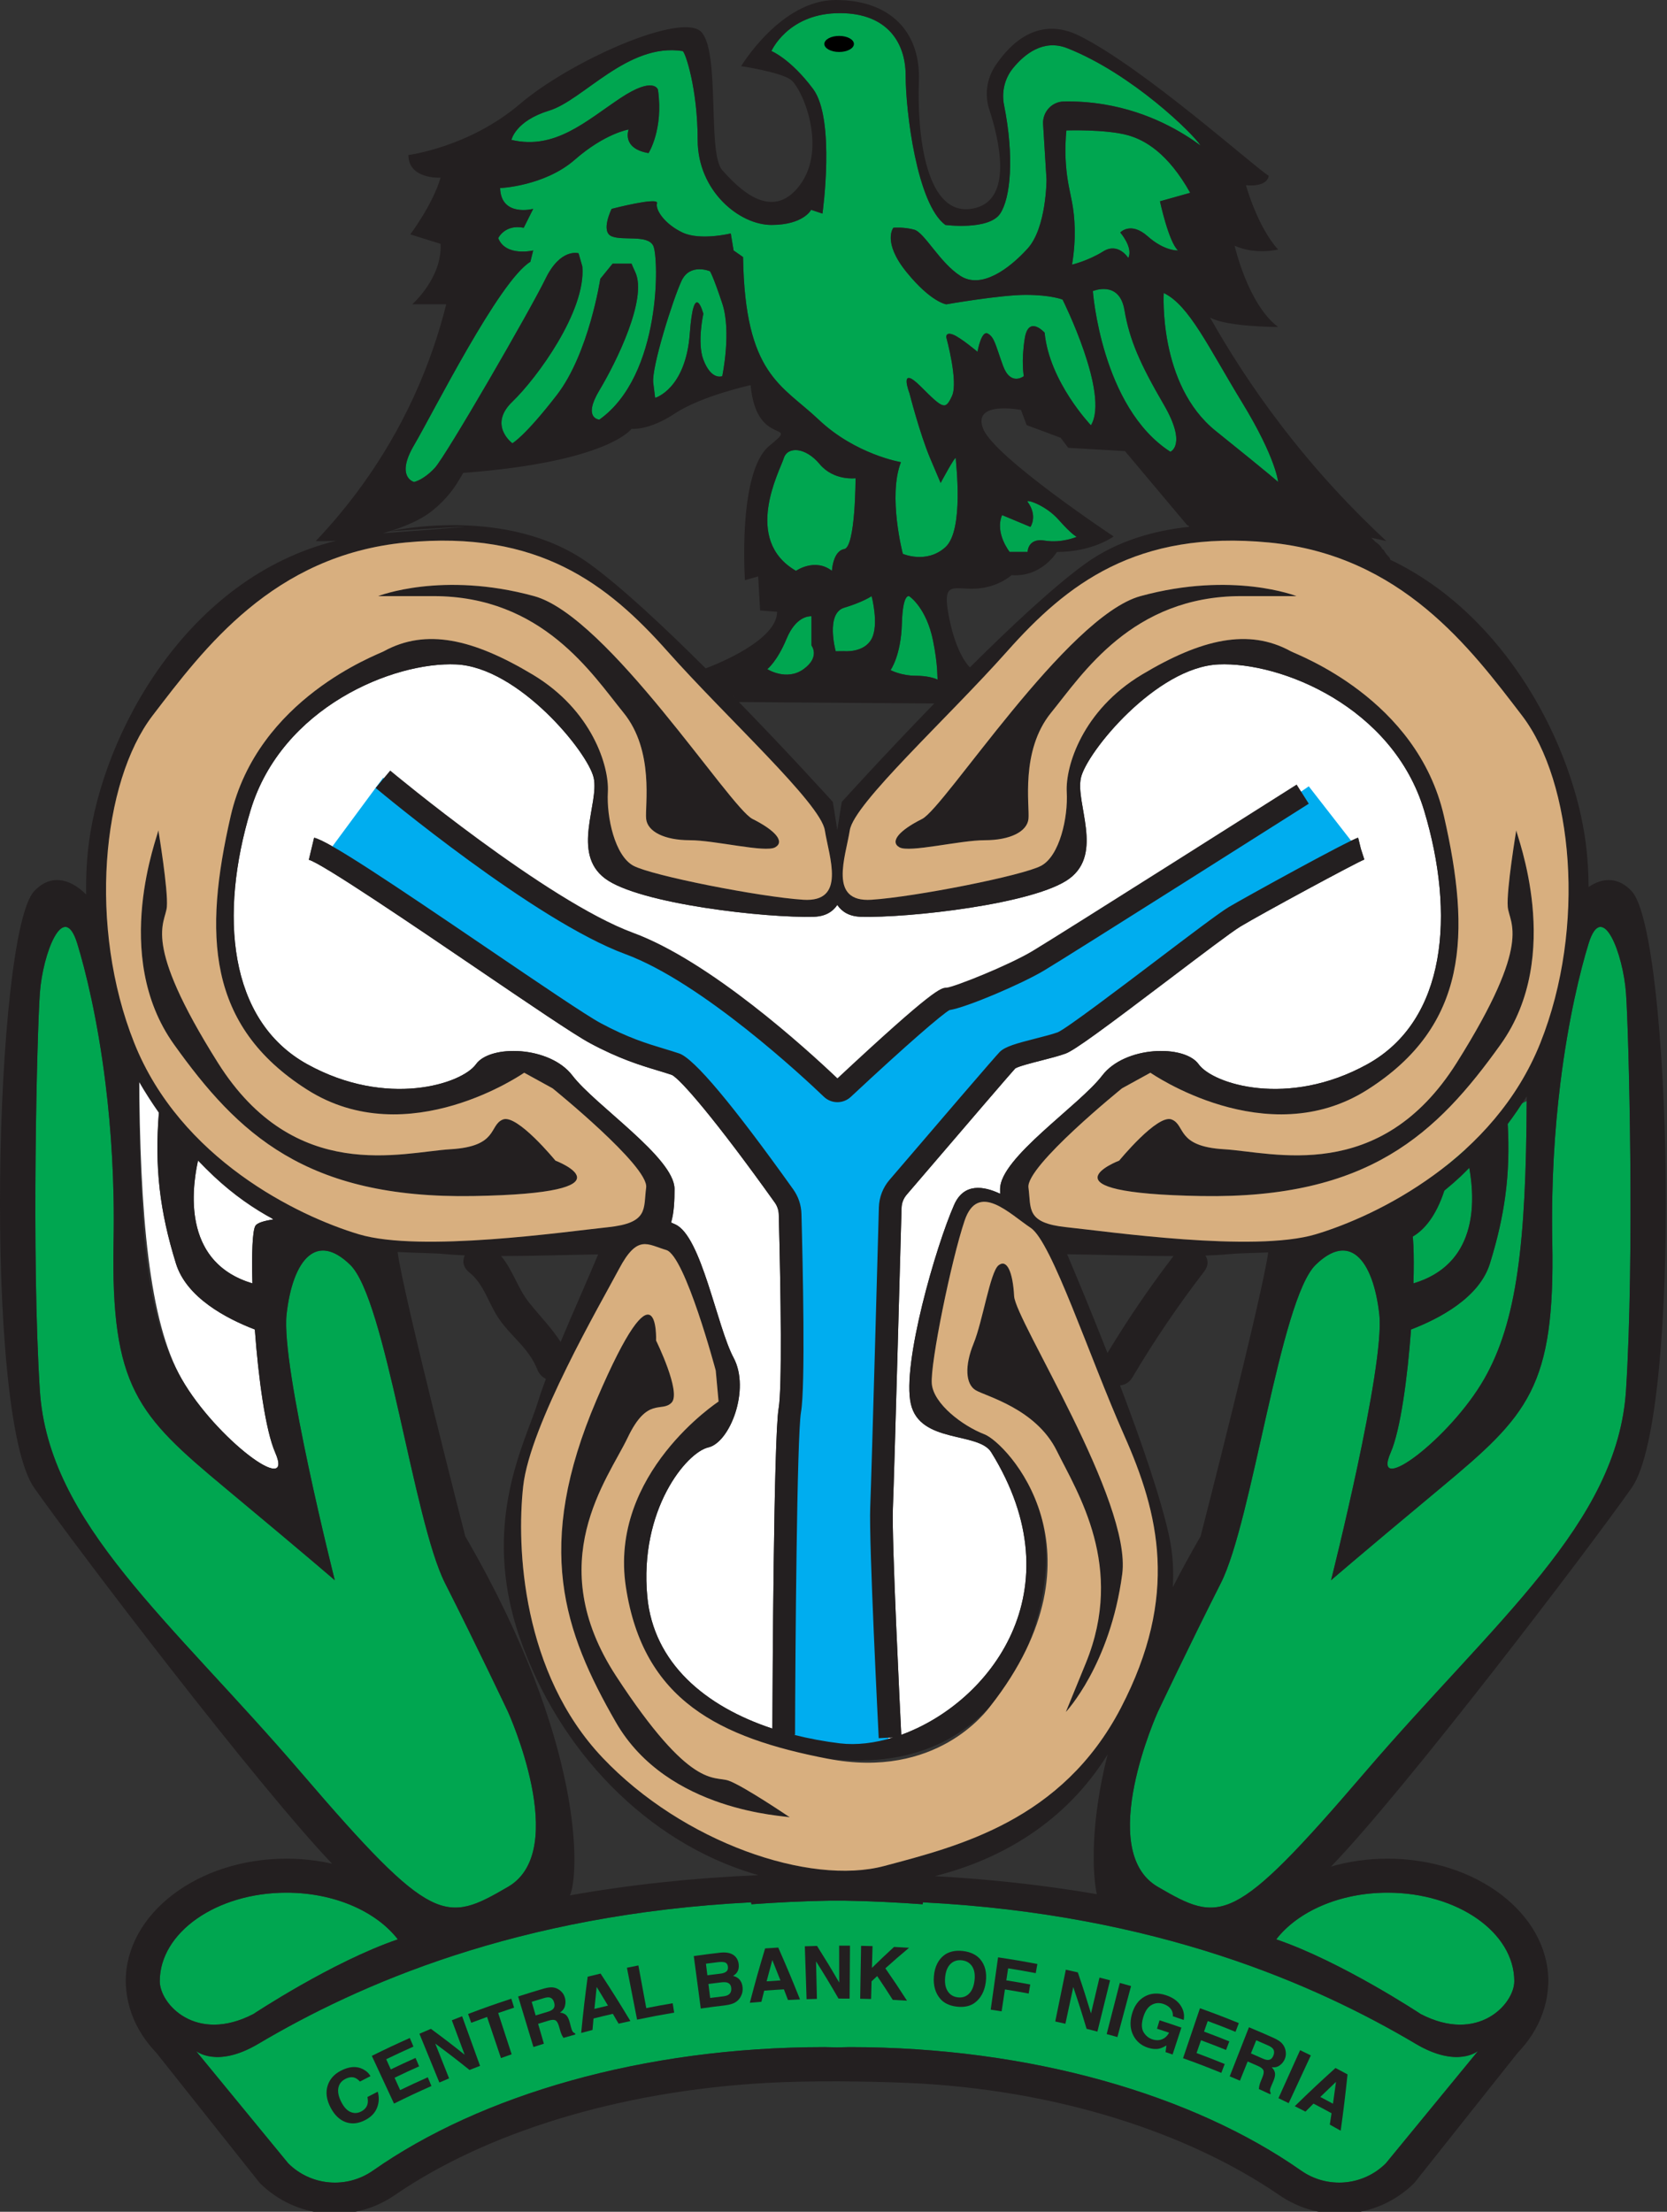 <svg xmlns="http://www.w3.org/2000/svg" version="1.1" xmlns:xlink="http://www.w3.org/1999/xlink" xmlns:svgjs="http://svgjs.dev/svgjs" width="600px" height="796px"><rect width="100%" height="100%" fill="#333333" stroke="none"/><svg xmlns="http://www.w3.org/2000/svg" xmlns:xlink="http://www.w3.org/1999/xlink" width="600px" height="796px" viewBox="0 0 600 796" version="1.1">
<g id="SvgjsG1016">
<path style=" stroke:none;fill-rule:nonzero;fill:rgb(100%,100%,100%);fill-opacity:1;" d="M 217.77 316.16 C 230.016 325.344 275.953 330.445 292.938 329.934 C 297.07 329.809 299.711 328.133 301.367 325.688 C 303.031 328.133 305.668 329.809 309.801 329.934 C 326.785 330.445 372.719 325.344 384.973 316.16 C 397.223 306.977 387.012 289.121 389.055 279.938 C 391.098 270.75 416.105 240.137 438.562 239.117 C 461.02 238.098 501.34 254.426 512.57 291.672 C 523.797 328.918 520.734 367.184 492.156 383 C 463.57 398.816 436.523 390.141 431.418 383 C 426.312 375.859 404.879 376.367 396.711 387.082 C 388.543 397.793 359.961 416.672 359.961 427.898 C 359.961 428.469 359.969 429.047 359.973 429.625 C 354.062 426.824 346.938 425.664 343.441 433.555 C 336.875 448.379 324.551 490.941 327.836 505.266 C 331.117 519.59 352.156 515.215 356.77 522.656 C 387.645 572.441 356.238 612.805 324.395 624.344 C 324.008 616.633 320.91 554.102 321.375 542.863 C 321.875 530.812 324.469 435.711 324.496 434.75 C 324.543 432.973 325.18 431.32 326.324 429.984 C 349.324 403.094 364.383 385.609 365.41 384.527 C 366.523 383.777 371.484 382.508 374.77 381.672 C 377.902 380.871 381.145 380.039 383.508 379.18 C 386.785 377.988 397.297 370.23 421.18 352.129 C 432.113 343.844 443.418 335.27 446.484 333.438 C 454.383 328.695 488.129 310.457 491.062 309.34 L 489.809 305.457 L 488.836 301.492 C 485.598 302.285 447.062 323.57 442.281 326.438 C 438.836 328.504 428.367 336.438 416.246 345.625 C 403.316 355.43 383.77 370.238 380.719 371.512 C 378.734 372.234 375.691 373.008 372.746 373.758 C 365.801 375.535 361.777 376.633 359.832 378.582 C 358.227 380.188 337.352 404.535 320.121 424.672 C 317.777 427.41 316.434 430.902 316.332 434.523 C 316.305 435.484 313.715 530.531 313.215 542.523 C 312.703 554.816 316.133 622.672 316.277 625.555 L 321.535 625.289 C 314.859 627.344 308.25 628.133 302.273 627.414 C 296.621 626.734 291.102 625.688 285.766 624.34 L 286.16 624.34 C 286.25 594.918 286.816 516.703 288.305 508.195 C 289.922 498.961 288.953 455.238 288.465 436.863 C 288.379 433.695 287.359 430.652 285.516 428.055 C 263.641 397.418 249.828 380.957 244.457 379.129 C 242.688 378.531 240.875 377.984 238.977 377.41 C 232.883 375.57 225.984 373.484 216.129 368.18 C 210.863 365.344 193.848 353.785 175.832 341.551 C 140.41 317.48 118.504 302.777 113.059 301.488 L 111.16 309.426 C 115.938 310.73 149.219 333.336 171.242 348.297 C 190.227 361.195 206.621 372.332 212.266 375.371 C 222.836 381.062 230.473 383.371 236.613 385.223 C 238.422 385.77 240.141 386.293 241.766 386.836 C 244.824 388.227 257.738 403.199 278.863 432.793 C 279.762 434.055 280.262 435.539 280.297 437.082 C 281.078 466.227 281.48 499.836 280.262 506.785 C 278.473 516.977 278.059 606.477 278 622.105 C 253.727 614.094 235.223 598.434 232.98 574.629 C 230.035 543.336 247.094 522.715 254.934 520.918 C 262.777 519.121 270.098 499.973 264.051 488.676 C 258.012 477.379 252.492 444.922 243.07 440.656 C 242.57 440.426 242.062 440.199 241.555 439.98 C 242.629 436.25 242.777 432.008 242.777 427.898 C 242.777 416.672 214.195 397.793 206.031 387.082 C 197.863 376.367 176.426 375.859 171.32 383 C 166.219 390.141 139.168 398.816 110.586 383 C 82.004 367.184 78.941 328.918 90.172 291.672 C 101.398 254.426 141.723 238.098 164.176 239.117 C 186.637 240.137 211.645 270.75 213.688 279.938 C 215.727 289.121 205.52 306.977 217.77 316.16 "></path>
<path style=" stroke:none;fill-rule:nonzero;fill:rgb(0%,65.098%,31.373%);fill-opacity:1;" d="M 508.742 461.879 C 536.434 453.613 530 422.793 527.074 412.734 L 501.297 438.887 C 504.688 439.379 507.059 440.148 507.672 441.164 C 508.723 442.91 509.051 451.152 508.742 461.879 "></path>
<path style=" stroke:none;fill-rule:nonzero;fill:rgb(0%,65.098%,31.373%);fill-opacity:1;" d="M 534.211 496.266 C 545.996 475.648 549.27 447.41 549.504 396.242 L 542.363 399.828 C 544.02 420 542.125 435.844 536.254 454.758 C 532.449 467 518.164 474.527 507.871 478.477 C 506.578 496.008 504.051 514.742 500.527 522.797 C 493.379 539.125 521.965 517.695 534.211 496.266 "></path>
<path style=" stroke:none;fill-rule:nonzero;fill:rgb(0%,65.098%,31.373%);fill-opacity:1;" d="M 585.25 357.488 C 584.23 343.199 576.719 323.605 571.797 339.527 C 568.879 348.957 564.48 366.543 561.578 390.172 C 559.582 406.43 558.293 425.516 558.711 446.887 C 559.73 499.324 550 509.316 518.625 535.441 C 487.254 561.574 479.09 568.715 479.09 568.715 C 479.09 568.715 498.512 491.793 496.457 473.109 C 495.375 463.281 492.625 455.43 488.406 451.965 C 484.605 448.848 479.621 449.285 473.539 455.203 C 460.715 467.691 450.789 547.289 439.422 569.734 C 428.051 592.184 416.719 616.129 416.719 616.129 C 416.719 616.129 394.164 665.914 416.719 679.051 C 439.277 692.188 443.832 693.207 491.062 638.105 C 538.293 583 582.188 548.309 585.25 500.348 C 588.316 452.387 586.273 371.777 585.25 357.488 "></path>
<path style=" stroke:none;fill-rule:nonzero;fill:rgb(100%,100%,100%);fill-opacity:1;" d="M 90.848 461.879 C 90.539 451.152 90.867 442.91 91.918 441.164 C 92.527 440.148 94.902 439.379 98.293 438.887 L 72.516 412.734 C 69.59 422.793 63.156 453.613 90.848 461.879 "></path>
<path style=" stroke:none;fill-rule:nonzero;fill:rgb(100%,100%,100%);fill-opacity:1;" d="M 99.062 522.797 C 95.539 514.742 93.012 496.008 91.719 478.477 C 81.426 474.527 67.141 467 63.336 454.758 C 57.461 435.844 55.57 420 57.223 399.828 L 50.086 385.719 C 50.32 436.891 53.594 475.648 65.379 496.266 C 77.629 517.695 106.211 539.125 99.062 522.797 "></path>
<path style=" stroke:none;fill-rule:nonzero;fill:rgb(0%,65.098%,31.373%);fill-opacity:1;" d="M 182.867 679.051 C 205.426 665.914 182.867 616.129 182.867 616.129 C 182.867 616.129 171.539 592.184 160.168 569.734 C 148.797 547.289 138.875 467.691 126.051 455.203 C 119.973 449.285 114.984 448.848 111.188 451.965 C 106.965 455.43 104.215 463.281 103.137 473.109 C 101.078 491.793 120.5 568.715 120.5 568.715 C 120.5 568.715 112.336 561.574 80.965 535.441 C 49.59 509.316 39.859 499.324 40.879 446.887 C 41.297 425.516 40.004 406.43 38.008 390.172 C 35.105 366.543 30.707 348.957 27.793 339.527 C 22.871 323.605 15.359 343.199 14.34 357.488 C 13.316 371.777 11.277 452.387 14.34 500.348 C 17.402 548.309 61.297 583 108.523 638.105 C 155.758 693.207 160.312 692.188 182.867 679.051 "></path>
<path style=" stroke:none;fill-rule:nonzero;fill:rgb(0%,65.098%,31.373%);fill-opacity:1;" d="M 149.035 173.469 C 149.035 173.469 152.438 172.793 156.52 168.371 C 160.605 163.949 190.887 111.566 196.332 100.344 C 201.777 89.121 208.242 91.16 208.242 91.16 L 209.602 95.918 C 210.961 111.902 193.27 136.059 184.422 144.562 C 175.574 153.062 184.422 159.527 184.422 159.527 C 184.422 159.527 188.848 157.145 200.414 142.176 C 211.984 127.211 216.066 100.344 216.066 100.344 L 220.492 94.898 L 227.309 94.898 C 227.617 95.664 228.047 96.648 228.656 97.961 C 233.078 107.484 221.852 130.273 215.727 140.48 C 209.602 150.684 215.727 151.023 215.727 151.023 C 238.227 135.031 237.164 92.516 235.121 88.434 C 233.078 84.355 224.234 86.734 220.148 85.039 C 216.066 83.336 220.148 75.172 220.148 75.172 C 220.148 75.172 237.164 70.75 236.48 73.129 C 235.801 75.508 239.207 80.613 245.613 83.672 C 252.027 86.734 263.023 84.016 263.023 84.016 L 264.043 90.137 L 267.445 92.516 C 268.129 135.035 281.395 138.438 294.664 151.023 C 307.938 163.605 324.27 166.328 324.27 166.328 C 319.508 178.57 324.953 199.324 324.953 199.324 C 324.953 199.324 333.457 203.066 340.262 196.941 C 347.07 190.82 344.008 166.328 344.008 164.969 C 344.008 163.605 338.562 173.812 338.562 173.812 L 334.809 164.969 C 331.059 156.125 327.336 141.5 327.336 141.5 C 327.336 141.5 323.25 130.953 331.418 139.117 C 339.582 147.281 340.262 147.621 342.645 142.52 C 345.027 137.418 340.605 121.434 340.605 121.434 C 340.605 121.434 340.262 119.391 342.984 120.41 C 345.707 121.434 351.832 126.609 351.832 126.609 C 351.832 126.609 353.191 118.707 355.574 120.066 C 357.957 121.434 358.297 124.152 361.016 131.633 C 363.742 139.117 368.504 135.375 368.504 135.375 C 368.504 135.375 367.484 130.273 368.844 121.77 C 370.207 113.27 375.988 119.727 375.988 119.727 C 377.688 137.418 392.664 153.062 392.664 153.062 C 399.469 141.84 382.453 107.824 382.453 107.824 C 382.453 107.824 378.371 106.125 369.184 106.125 C 359.996 106.125 340.605 109.527 340.605 109.527 C 340.605 109.527 335.16 108.844 326.312 97.961 C 317.465 87.078 321.547 81.973 321.547 81.973 C 321.547 81.973 325.289 81.633 329.031 82.656 C 332.777 83.672 338.223 94.559 345.707 99.32 C 353.191 104.086 363.059 96.938 369.867 89.457 C 376.672 81.973 376.672 64.625 376.672 64.625 C 376.262 57.988 375.848 51.344 375.441 44.703 C 375.172 40.371 378.527 36.613 382.875 36.527 C 387.219 36.445 392.121 36.703 397.426 37.586 C 413.875 40.324 425.727 47.66 432.133 52.383 C 429.465 48.152 407.461 26.559 384.156 17.348 C 375.605 13.965 368.793 19.418 364.617 24.531 C 361.602 28.219 360.445 33.102 361.379 37.77 C 365.156 56.629 363.688 71.336 359.996 76.871 C 355.914 82.996 340.262 80.953 340.262 80.953 C 330.055 73.469 325.973 40.137 325.973 27.211 C 325.973 14.289 318.25 4.109 300.793 4.762 C 283.336 5.418 277.656 18.371 277.656 18.371 C 277.656 18.371 284.461 21.09 292.625 31.973 C 300.793 42.859 296.027 76.871 296.027 76.871 L 291.945 75.508 C 291.945 75.508 289.223 80.953 277.656 80.953 C 266.086 80.953 251.113 68.707 251.113 50.344 C 251.113 31.973 246.621 18.512 245.672 18.371 C 225.934 15.305 209.941 36.055 197.691 39.797 C 185.441 43.539 184.082 50.344 184.082 50.344 C 199.734 54.082 210.961 43.539 223.211 35.375 C 235.461 27.211 236.82 32.312 236.82 32.312 C 238.863 46.602 233.422 55.102 233.422 55.102 C 223.551 53.402 226.277 46.602 226.277 46.602 C 226.277 46.602 217.77 47.961 206.879 57.484 C 195.992 67.008 180 67.691 180 67.691 C 180.34 78.234 191.91 75.172 191.91 75.172 L 188.508 81.973 C 181.703 80.613 179.32 85.715 179.32 85.715 C 182.043 92.516 191.91 90.137 191.91 90.137 L 190.887 94.223 C 179.66 101.02 155.84 148.641 149.035 160.207 C 142.23 171.77 149.035 173.469 149.035 173.469 "></path>
<path style=" stroke:none;fill-rule:nonzero;fill:rgb(0%,65.098%,31.373%);fill-opacity:1;" d="M 253.152 129.422 C 256.047 137.074 259.957 135.375 259.957 135.375 C 259.957 135.375 263.363 119.391 259.957 109.188 C 256.559 98.98 255.535 97.621 255.535 97.621 C 255.535 97.621 248.395 94.559 245.328 101.02 C 242.266 107.484 234.438 132.316 235.121 137.758 L 235.801 143.199 C 235.801 143.199 246.801 140.094 248.277 120.047 C 249.75 100 253.152 112.93 253.152 112.93 C 253.152 112.93 250.844 123.301 253.152 129.422 "></path>
<path style=" stroke:none;fill-rule:nonzero;fill:rgb(0%,65.098%,31.373%);fill-opacity:1;" d="M 397.086 90.477 C 402.531 87.078 406.102 92.855 406.102 92.855 C 407.973 89.121 403.211 83.672 403.211 83.672 C 403.211 83.672 406.953 79.594 413.078 85.039 C 419.203 90.477 424.004 90.137 424.004 90.137 C 420.637 87.078 417.504 72.449 417.504 72.449 C 421.129 71.43 424.762 70.41 428.391 69.387 C 420.406 55.152 412.086 50.32 405.773 48.621 C 397.738 46.465 383.816 46.941 383.816 46.941 C 383.535 49.785 383.293 53.973 383.645 59.016 C 384.082 65.262 385.176 69.109 385.855 72.789 C 386.824 77.984 387.465 85.477 385.855 95.242 C 385.855 95.242 391.645 93.879 397.086 90.477 "></path>
<path style=" stroke:none;fill-rule:nonzero;fill:rgb(0%,65.098%,31.373%);fill-opacity:1;" d="M 421.242 162.586 C 421.242 162.586 427.367 160.207 418.859 145.582 C 410.355 130.953 406.57 122.453 404.719 111.566 C 402.871 100.68 393.344 104.762 393.344 104.762 C 393.344 104.762 396.406 146.598 421.242 162.586 "></path>
<path style=" stroke:none;fill-rule:nonzero;fill:rgb(0%,65.098%,31.373%);fill-opacity:1;" d="M 418.859 105.445 C 418.859 105.445 416.82 138.438 437.578 155.102 C 458.336 171.77 460.035 173.469 460.035 173.469 C 460.035 173.469 459.352 164.969 447.105 144.898 C 434.855 124.828 428.051 109.863 418.859 105.445 "></path>
<path style=" stroke:none;fill-rule:nonzero;fill:rgb(0%,65.098%,31.373%);fill-opacity:1;" d="M 303.855 197.617 C 307.938 196.941 307.938 172.113 307.938 172.113 C 307.938 172.113 300.109 173.133 295.012 167.012 C 289.902 160.887 283.438 160.547 282.078 164.969 C 280.719 169.387 267.109 194.223 286.5 205.445 C 286.5 205.445 293.305 200.684 299.434 205.445 C 299.434 205.445 299.77 198.305 303.855 197.617 "></path>
<path style=" stroke:none;fill-rule:nonzero;fill:rgb(0%,65.098%,31.373%);fill-opacity:1;" d="M 360.68 185.375 C 357.957 191.84 363.402 198.641 363.402 198.641 L 369.867 198.641 C 369.867 198.641 369.867 193.539 375.988 194.559 C 382.113 195.578 387.559 193.199 387.559 193.199 C 387.559 193.199 385.855 192.52 381.051 187.078 C 376.242 181.637 369.059 179.516 369.867 180.613 C 373.605 185.719 370.887 189.629 370.887 189.629 L 360.68 185.375 "></path>
<path style=" stroke:none;fill-rule:nonzero;fill:rgb(0%,65.098%,31.373%);fill-opacity:1;" d="M 337.883 245.242 C 338.207 245.133 338.004 244.879 337.453 244.59 C 337.504 245.133 337.602 245.336 337.883 245.242 "></path>
<path style=" stroke:none;fill-rule:nonzero;fill:rgb(0%,65.098%,31.373%);fill-opacity:1;" d="M 327.336 214.629 C 327.336 214.629 324.953 212.926 324.609 224.492 C 324.27 236.055 320.531 241.16 320.531 241.16 C 320.531 241.16 324.27 243.203 329.715 243.203 C 333.418 243.203 336.289 243.98 337.453 244.59 C 337.328 243.184 337.566 239.238 335.84 230.617 C 333.457 218.707 327.336 214.629 327.336 214.629 "></path>
<path style=" stroke:none;fill-rule:nonzero;fill:rgb(0%,65.098%,31.373%);fill-opacity:1;" d="M 303.855 234.355 C 303.855 234.355 311 235.039 313.723 229.906 C 316.445 224.77 313.723 214.539 313.723 214.539 C 313.723 214.539 310.66 216.668 303.855 218.707 C 297.051 220.75 300.793 234.387 300.793 234.387 L 303.855 234.355 "></path>
<path style=" stroke:none;fill-rule:nonzero;fill:rgb(0%,65.098%,31.373%);fill-opacity:1;" d="M 283.098 229.906 C 279.695 238.098 276.172 240.82 276.172 240.82 C 276.172 240.82 283.098 245.242 289.223 240.82 C 295.348 236.395 292.055 232.277 292.055 232.277 L 292.055 221.773 C 291.266 221.773 286.5 221.707 283.098 229.906 "></path>
<path style=" stroke:none;fill-rule:nonzero;fill:rgb(0%,65.098%,31.373%);fill-opacity:1;" d="M 91.188 724.836 C 91.176 724.848 119.551 706.031 143.188 697.957 C 135.484 687.977 120.434 681.16 103.102 681.16 C 77.961 681.16 57.508 695.457 57.508 713.035 C 57.508 721.199 70.52 735.559 91.188 724.836 "></path>
<path style=" stroke:none;fill-rule:nonzero;fill:rgb(0%,65.098%,31.373%);fill-opacity:1;" d="M 509.562 735.559 C 473.656 714.27 416.387 688.926 332.199 684.633 L 332.074 685.328 C 322.957 684.672 313.703 684.199 304.23 684.035 C 303.234 684.039 302.273 684.016 301.27 684.027 C 300.27 684.016 299.309 684.039 298.312 684.035 C 288.836 684.199 279.582 684.672 270.465 685.328 L 270.344 684.633 C 186.152 688.926 128.883 714.27 92.977 735.559 C 77.918 744.484 70.496 738.086 70.52 738.105 L 103.75 778.574 C 111.949 786.734 124.797 787.809 134.27 781.164 C 172.926 754.062 231.402 736.742 296.77 736.742 C 298.285 736.742 299.762 736.828 301.27 736.852 C 302.773 736.828 304.258 736.742 305.77 736.742 C 371.137 736.742 429.613 754.062 468.27 781.164 C 477.746 787.809 490.59 786.734 498.789 778.574 L 532.02 738.105 C 532.043 738.086 524.621 744.484 509.562 735.559 "></path>
<path style=" stroke:none;fill-rule:nonzero;fill:rgb(0%,65.098%,31.373%);fill-opacity:1;" d="M 499.438 681.16 C 482.109 681.16 467.059 687.977 459.352 697.957 C 482.992 706.031 511.363 724.848 511.348 724.836 C 532.02 735.559 545.035 721.199 545.035 713.035 C 545.035 695.457 524.582 681.16 499.438 681.16 "></path>
<path style=" stroke:none;fill-rule:nonzero;fill:rgb(0%,0%,0%);fill-opacity:1;" d="M 307.348 15.816 C 307.348 17.414 304.965 18.707 302.027 18.707 C 299.09 18.707 296.707 17.414 296.707 15.816 C 296.707 14.219 299.09 12.926 302.027 12.926 C 304.965 12.926 307.348 14.219 307.348 15.816 "></path>
<path style=" stroke:none;fill-rule:nonzero;fill:rgb(0%,67.843%,93.725%);fill-opacity:1;" d="M 358.754 346.52 L 358.387 346.578 Z M 364.656 382.777 L 364.641 382.777 Z M 319.746 630.52 L 282.996 625.555 L 284.555 435.039 C 270.848 412.59 246.137 377.945 219.812 372.793 C 196.332 368.203 126.926 312.824 118.289 306.445 L 137.902 279.891 C 169.426 303.156 187.555 325.344 240.453 346 C 256.871 352.41 283.312 377.438 300.266 393.27 C 325.461 372.793 332.816 359.988 348.18 356.977 C 359.332 353.301 426.375 313.98 471.066 282.996 L 489.562 306.766 C 442.375 325.676 383.238 372.512 365.582 382.594 C 358.773 385.594 338.629 411.582 320.465 432.508 L 319.746 630.52 "></path>
<path style=" stroke:none;fill-rule:nonzero;fill:rgb(13.725%,12.157%,12.549%);fill-opacity:1;" d="M 502.566 446.887 C 502.566 446.887 513.711 447.48 519.879 428.504 C 526.043 409.527 496.781 437.699 496.781 437.699 L 502.566 446.887 "></path>
<path style=" stroke:none;fill-rule:nonzero;fill:rgb(13.725%,12.157%,12.549%);fill-opacity:1;" d="M 585.25 500.348 C 582.188 548.309 538.293 583 491.062 638.105 C 443.832 693.207 439.277 692.188 416.719 679.051 C 394.164 665.914 416.719 616.129 416.719 616.129 C 416.719 616.129 428.051 592.184 439.422 569.734 C 450.789 547.289 460.715 467.691 473.539 455.203 C 479.621 449.285 484.605 448.848 488.406 451.965 C 492.625 455.43 495.375 463.281 496.457 473.109 C 498.512 491.793 479.09 568.715 479.09 568.715 C 479.09 568.715 487.254 561.574 518.625 535.441 C 550 509.316 559.73 499.324 558.711 446.887 C 558.293 425.516 559.582 406.43 561.578 390.172 C 564.48 366.543 568.879 348.957 571.797 339.527 C 576.719 323.605 584.23 343.199 585.25 357.488 C 586.273 371.777 588.316 452.387 585.25 500.348 Z M 545.035 713.035 C 545.035 721.199 532.02 735.559 511.348 724.836 C 511.363 724.848 482.992 706.031 459.352 697.957 C 467.059 687.977 482.109 681.16 499.438 681.16 C 524.582 681.16 545.035 695.457 545.035 713.035 Z M 498.789 778.574 C 490.59 786.734 477.746 787.809 468.27 781.164 C 429.613 754.062 371.137 736.742 305.77 736.742 C 304.258 736.742 302.773 736.828 301.27 736.852 C 299.762 736.828 298.285 736.742 296.77 736.742 C 231.402 736.742 172.926 754.062 134.27 781.164 C 124.797 787.809 111.949 786.734 103.75 778.574 L 70.52 738.105 C 70.496 738.086 77.918 744.484 92.977 735.559 C 128.883 714.27 186.152 688.926 270.344 684.633 L 270.465 685.328 C 279.582 684.672 288.836 684.199 298.312 684.035 C 299.309 684.039 300.27 684.016 301.27 684.027 C 302.273 684.016 303.234 684.039 304.23 684.035 C 313.703 684.199 322.957 684.672 332.074 685.328 L 332.199 684.633 C 416.387 688.926 473.656 714.27 509.562 735.559 C 524.621 744.484 532.043 738.086 532.02 738.105 Z M 57.508 713.035 C 57.508 695.457 77.961 681.16 103.102 681.16 C 120.434 681.16 135.484 687.977 143.188 697.957 C 119.551 706.031 91.176 724.848 91.188 724.836 C 70.52 735.559 57.508 721.199 57.508 713.035 Z M 14.34 500.348 C 11.277 452.387 13.316 371.777 14.34 357.488 C 15.359 343.199 22.871 323.605 27.793 339.527 C 30.707 348.957 35.105 366.543 38.008 390.172 C 40.004 406.43 41.297 425.516 40.879 446.887 C 39.859 499.324 49.59 509.316 80.965 535.441 C 112.336 561.574 120.5 568.715 120.5 568.715 C 120.5 568.715 101.078 491.793 103.137 473.109 C 104.215 463.281 106.965 455.43 111.188 451.965 C 114.984 448.848 119.973 449.285 126.051 455.203 C 138.875 467.691 148.797 547.289 160.168 569.734 C 171.539 592.184 182.867 616.129 182.867 616.129 C 182.867 616.129 205.426 665.914 182.867 679.051 C 160.312 692.188 155.758 693.207 108.523 638.105 C 61.297 583 17.402 548.309 14.34 500.348 Z M 90.848 461.879 C 66.801 454.699 68.488 430.531 71.266 417.703 C 73.094 419.613 74.965 421.484 76.902 423.305 C 84.094 430.055 91.352 435.047 98.484 438.863 L 98.293 438.887 C 94.902 439.379 92.527 440.148 91.918 441.164 C 90.867 442.91 90.539 451.152 90.848 461.879 Z M 63.336 454.758 C 67.141 467 81.426 474.527 91.719 478.477 C 93.012 496.008 95.539 514.742 99.062 522.797 C 106.211 539.125 77.629 517.695 65.379 496.266 C 53.594 475.648 50.32 447.41 50.086 396.242 C 50.078 394.223 50.066 392.234 50.066 390.141 L 50.055 389.359 C 52.254 393.168 54.645 396.871 57.184 400.488 C 55.625 420.34 57.527 436.055 63.336 454.758 Z M 54.953 257.484 C 73.328 233.508 98.242 199.832 146.012 195.242 C 193.781 190.652 218.789 210.266 240.227 234.387 C 261.664 258.508 295.348 289.121 296.879 298.812 C 297.438 302.348 298.625 306.766 299.16 310.898 C 298.898 313.184 298.789 315.707 299.012 318.164 C 298.086 321.809 295.371 324.227 289.074 323.812 C 273.402 322.793 234.613 315.141 227.977 311.57 C 221.34 307.996 218.277 294.223 218.789 285.039 C 219.301 275.855 213.176 255.633 191.738 242.785 C 170.301 229.934 153.336 226.043 138.145 234.387 C 135.812 235.672 92.723 251.363 83.027 293.711 C 73.328 336.059 74.289 369.129 110.586 392.184 C 146.883 415.238 188.672 386.059 188.672 386.059 L 198.883 391.672 C 198.883 391.672 233.59 419.734 232.57 427.387 C 232.047 431.305 232.316 434.551 230.723 436.996 C 227.172 436.898 223.766 438.047 220.77 441.418 C 220.133 441.512 219.496 441.602 218.789 441.672 C 206.297 442.965 166.938 448.586 141.605 446.332 C 137.598 441.473 125.191 439.016 113.723 438.43 C 100.914 432.758 85.961 423.934 72.938 411.332 C 73.301 410.188 73.547 409.527 73.547 409.527 C 73.547 409.527 61.391 380.48 58.027 393.559 C 54.879 388.859 52.07 383.805 49.68 378.375 C 48.438 359.02 44.195 343.508 38.699 332.883 C 36.309 302.84 42.527 273.699 54.953 257.484 Z M 140.223 191.211 C 149.141 188.473 153.445 185.41 154.637 184.527 C 158.895 181.363 162.523 177.34 165.262 172.684 L 166.73 170.195 C 219.129 166.238 227.297 154.332 227.297 154.332 C 227.297 154.332 233.422 155.105 242.949 148.789 C 252.477 142.473 270.168 138.609 270.168 138.609 C 272.211 161.574 288.543 151.023 276.973 160.387 C 265.406 169.754 268.129 208.801 268.129 208.801 L 272.891 207.441 L 273.574 219.691 L 279.695 220.188 C 279.695 230.359 258.391 238.891 254 240.547 C 239.125 225.719 223.539 211.137 212.152 202.895 C 182.551 181.465 140.223 191.211 140.223 191.211 C 140.223 191.211 202.457 187.078 137.828 191.906 C 138.676 191.672 139.48 191.441 140.223 191.211 Z M 248.277 120.047 C 246.801 140.094 235.801 143.199 235.801 143.199 L 235.121 137.758 C 234.438 132.316 242.266 107.484 245.328 101.02 C 248.395 94.559 255.535 97.621 255.535 97.621 C 255.535 97.621 256.559 98.98 259.957 109.188 C 263.363 119.391 259.957 135.375 259.957 135.375 C 259.957 135.375 256.047 137.074 253.152 129.422 C 250.844 123.301 253.152 112.93 253.152 112.93 C 253.152 112.93 249.75 100 248.277 120.047 Z M 149.035 160.207 C 155.84 148.641 179.66 101.02 190.887 94.223 L 191.91 90.137 C 191.91 90.137 182.043 92.516 179.32 85.715 C 179.32 85.715 181.703 80.613 188.508 81.973 L 191.91 75.172 C 191.91 75.172 180.34 78.234 180 67.691 C 180 67.691 195.992 67.008 206.879 57.484 C 217.77 47.961 226.277 46.602 226.277 46.602 C 226.277 46.602 223.551 53.402 233.422 55.102 C 233.422 55.102 238.863 46.602 236.82 32.312 C 236.82 32.312 235.461 27.211 223.211 35.375 C 210.961 43.539 199.734 54.082 184.082 50.344 C 184.082 50.344 185.441 43.539 197.691 39.797 C 209.941 36.055 225.934 15.305 245.672 18.371 C 246.621 18.512 251.113 31.973 251.113 50.344 C 251.113 68.707 266.086 80.953 277.656 80.953 C 289.223 80.953 291.945 75.508 291.945 75.508 L 296.027 76.871 C 296.027 76.871 300.793 42.859 292.625 31.973 C 284.461 21.09 277.656 18.371 277.656 18.371 C 277.656 18.371 283.336 5.418 300.793 4.762 C 318.25 4.109 325.973 14.289 325.973 27.211 C 325.973 40.137 330.055 73.469 340.262 80.953 C 340.262 80.953 355.914 82.996 359.996 76.871 C 363.688 71.336 365.156 56.629 361.379 37.77 C 360.445 33.102 361.602 28.219 364.617 24.531 C 368.793 19.418 375.605 13.965 384.156 17.348 C 407.461 26.559 429.465 48.152 432.133 52.383 C 425.727 47.66 413.875 40.324 397.426 37.586 C 392.121 36.703 387.219 36.445 382.875 36.527 C 378.527 36.613 375.172 40.371 375.441 44.703 C 375.848 51.344 376.262 57.988 376.672 64.625 C 376.672 64.625 376.672 81.973 369.867 89.457 C 363.059 96.938 353.191 104.086 345.707 99.32 C 338.223 94.559 332.777 83.672 329.031 82.656 C 325.289 81.633 321.547 81.973 321.547 81.973 C 321.547 81.973 317.465 87.078 326.312 97.961 C 335.16 108.844 340.605 109.527 340.605 109.527 C 340.605 109.527 359.996 106.125 369.184 106.125 C 378.371 106.125 382.453 107.824 382.453 107.824 C 382.453 107.824 399.469 141.84 392.664 153.062 C 392.664 153.062 377.688 137.418 375.988 119.727 C 375.988 119.727 370.207 113.27 368.844 121.77 C 367.484 130.273 368.504 135.375 368.504 135.375 C 368.504 135.375 363.742 139.117 361.016 131.633 C 358.297 124.152 357.957 121.434 355.574 120.066 C 353.191 118.707 351.832 126.609 351.832 126.609 C 351.832 126.609 345.707 121.434 342.984 120.41 C 340.262 119.391 340.605 121.434 340.605 121.434 C 340.605 121.434 345.027 137.418 342.645 142.52 C 340.262 147.621 339.582 147.281 331.418 139.117 C 323.25 130.953 327.336 141.5 327.336 141.5 C 327.336 141.5 331.059 156.125 334.809 164.969 L 338.562 173.812 C 338.562 173.812 344.008 163.605 344.008 164.969 C 344.008 166.328 347.07 190.82 340.262 196.941 C 333.457 203.066 324.953 199.324 324.953 199.324 C 324.953 199.324 319.508 178.57 324.27 166.328 C 324.27 166.328 307.938 163.605 294.664 151.023 C 281.395 138.438 268.129 135.035 267.445 92.516 L 264.043 90.137 L 263.023 84.016 C 263.023 84.016 252.027 86.734 245.613 83.672 C 239.207 80.613 235.801 75.508 236.48 73.129 C 237.164 70.75 220.148 75.172 220.148 75.172 C 220.148 75.172 216.066 83.336 220.148 85.039 C 224.234 86.734 233.078 84.355 235.121 88.434 C 237.164 92.516 238.227 135.031 215.727 151.023 C 215.727 151.023 209.602 150.684 215.727 140.48 C 221.852 130.273 233.078 107.484 228.656 97.961 C 228.047 96.648 227.617 95.664 227.309 94.898 L 220.492 94.898 L 216.066 100.344 C 216.066 100.344 211.984 127.211 200.414 142.176 C 188.848 157.145 184.422 159.527 184.422 159.527 C 184.422 159.527 175.574 153.062 184.422 144.562 C 193.27 136.059 210.961 111.902 209.602 95.918 L 208.242 91.16 C 208.242 91.16 201.777 89.121 196.332 100.344 C 190.887 111.566 160.605 163.949 156.52 168.371 C 152.438 172.793 149.035 173.469 149.035 173.469 C 149.035 173.469 142.23 171.77 149.035 160.207 Z M 447.105 144.898 C 459.352 164.969 460.035 173.469 460.035 173.469 C 460.035 173.469 458.336 171.77 437.578 155.102 C 416.82 138.438 418.859 105.445 418.859 105.445 C 428.051 109.863 434.855 124.828 447.105 144.898 Z M 404.719 111.566 C 406.57 122.453 410.355 130.953 418.859 145.582 C 427.367 160.207 421.242 162.586 421.242 162.586 C 396.406 146.598 393.344 104.762 393.344 104.762 C 393.344 104.762 402.871 100.68 404.719 111.566 Z M 385.855 72.789 C 385.176 69.109 384.082 65.262 383.645 59.016 C 383.293 53.973 383.535 49.785 383.816 46.941 C 383.816 46.941 397.738 46.465 405.773 48.621 C 412.086 50.32 420.406 55.152 428.391 69.387 C 424.762 70.41 421.129 71.43 417.504 72.449 C 417.504 72.449 420.637 87.078 424.004 90.137 C 424.004 90.137 419.203 90.477 413.078 85.039 C 406.953 79.594 403.211 83.672 403.211 83.672 C 403.211 83.672 407.973 89.121 406.102 92.855 C 406.102 92.855 402.531 87.078 397.086 90.477 C 391.645 93.879 385.855 95.242 385.855 95.242 C 387.465 85.477 386.824 77.984 385.855 72.789 Z M 364.082 206.984 C 374.969 207.84 380.41 198.645 380.41 198.645 C 393.344 198.645 400.828 193.062 400.828 193.062 C 400.828 193.062 357.957 164.629 353.875 154.332 C 349.789 144.043 367.484 147.535 367.484 147.535 L 369.523 152.988 L 381.773 157.559 L 384.492 161.164 L 404.914 162.355 L 427.367 189.09 L 427.695 189.078 L 427.996 189.605 C 415.781 190.887 402.211 194.484 390.586 202.895 C 379.289 211.07 363.863 225.488 349.098 240.188 C 349.043 240.137 344.332 235.973 341.621 222.363 C 338.898 208.668 342.984 212.25 351.152 211.848 C 359.32 211.445 364.082 206.984 364.082 206.984 Z M 369.867 180.613 C 369.059 179.516 376.242 181.637 381.051 187.078 C 385.855 192.52 387.559 193.199 387.559 193.199 C 387.559 193.199 382.113 195.578 375.988 194.559 C 369.867 193.539 369.867 198.641 369.867 198.641 L 363.402 198.641 C 363.402 198.641 357.957 191.84 360.68 185.375 L 370.887 189.629 C 370.887 189.629 373.605 185.719 369.867 180.613 Z M 384.098 451.398 C 395.562 451.523 409.781 452.031 422.375 452.047 C 413.801 463.23 405.895 474.863 398.613 486.922 C 392.895 472.379 387.465 459.352 384.098 451.398 Z M 320.531 241.16 C 320.531 241.16 324.27 236.055 324.609 224.492 C 324.953 212.926 327.336 214.629 327.336 214.629 C 327.336 214.629 333.457 218.707 335.84 230.617 C 337.566 239.238 337.328 243.184 337.453 244.59 C 336.289 243.98 333.418 243.203 329.715 243.203 C 324.27 243.203 320.531 241.16 320.531 241.16 Z M 336.27 253.18 C 317.797 272.188 302.973 288.609 302.973 288.609 L 301.367 298.738 L 299.766 288.609 C 299.766 288.609 282.949 269.977 262.809 249.43 L 265.957 252.656 Z M 283.098 229.906 C 286.5 221.707 291.266 221.773 292.055 221.773 L 292.055 232.277 C 292.055 232.277 295.348 236.395 289.223 240.82 C 283.098 245.242 276.172 240.82 276.172 240.82 C 276.172 240.82 279.695 238.098 283.098 229.906 Z M 313.723 214.539 C 313.723 214.539 316.445 224.77 313.723 229.906 C 311 235.039 303.855 234.355 303.855 234.355 L 300.793 234.387 C 300.793 234.387 297.051 220.75 303.855 218.707 C 310.66 216.668 313.723 214.539 313.723 214.539 Z M 303.855 197.617 C 299.77 198.305 299.434 205.445 299.434 205.445 C 293.305 200.684 286.5 205.445 286.5 205.445 C 267.109 194.223 280.719 169.387 282.078 164.969 C 283.438 160.547 289.902 160.887 295.012 167.012 C 300.109 173.133 307.938 172.113 307.938 172.113 C 307.938 172.113 307.938 196.941 303.855 197.617 Z M 217.77 316.16 C 230.016 325.344 275.953 330.445 292.938 329.934 C 297.07 329.809 299.711 328.133 301.367 325.688 C 303.031 328.133 305.668 329.809 309.801 329.934 C 326.785 330.445 372.719 325.344 384.973 316.16 C 397.223 306.977 387.012 289.121 389.055 279.938 C 391.098 270.75 416.105 240.137 438.562 239.117 C 461.02 238.098 501.34 254.426 512.57 291.672 C 523.797 328.918 520.734 367.184 492.156 383 C 463.57 398.816 436.523 390.141 431.418 383 C 426.312 375.859 404.879 376.367 396.711 387.082 C 388.543 397.793 359.961 416.672 359.961 427.898 C 359.961 428.469 359.969 429.047 359.973 429.625 C 354.062 426.824 346.938 425.664 343.441 433.555 C 336.875 448.379 324.551 490.941 327.836 505.266 C 331.117 519.59 352.156 515.215 356.77 522.656 C 387.645 572.441 356.238 612.805 324.395 624.344 C 324.008 616.633 320.91 554.102 321.375 542.863 C 321.875 530.812 324.469 435.711 324.496 434.75 C 324.543 432.973 325.18 431.32 326.324 429.984 C 349.324 403.094 364.383 385.609 365.41 384.527 C 366.523 383.777 371.484 382.508 374.77 381.672 C 377.902 380.871 381.145 380.039 383.508 379.18 C 386.785 377.988 397.297 370.23 421.18 352.129 C 432.113 343.844 443.418 335.27 446.484 333.438 C 454.383 328.695 488.129 310.457 491.062 309.34 L 489.809 305.457 L 488.836 301.492 C 485.598 302.285 447.062 323.57 442.281 326.438 C 438.836 328.504 428.367 336.438 416.246 345.625 C 403.316 355.43 383.77 370.238 380.719 371.512 C 378.734 372.234 375.691 373.008 372.746 373.758 C 365.801 375.535 361.777 376.633 359.832 378.582 C 358.227 380.188 337.352 404.535 320.121 424.672 C 317.777 427.41 316.434 430.902 316.332 434.523 C 316.305 435.484 313.715 530.531 313.215 542.523 C 312.703 554.816 316.133 622.672 316.277 625.555 L 321.535 625.289 C 314.859 627.344 308.25 628.133 302.273 627.414 C 296.621 626.734 291.102 625.688 285.766 624.34 L 286.16 624.34 C 286.25 594.918 286.816 516.703 288.305 508.195 C 289.922 498.961 288.953 455.238 288.465 436.863 C 288.379 433.695 287.359 430.652 285.516 428.055 C 263.641 397.418 249.828 380.957 244.457 379.129 C 242.688 378.531 240.875 377.984 238.977 377.41 C 232.883 375.57 225.984 373.484 216.129 368.18 C 210.863 365.344 193.848 353.785 175.832 341.551 C 140.41 317.48 118.504 302.777 113.059 301.488 L 111.16 309.426 C 115.938 310.73 149.219 333.336 171.242 348.297 C 190.227 361.195 206.621 372.332 212.266 375.371 C 222.836 381.062 230.473 383.371 236.613 385.223 C 238.422 385.77 240.141 386.293 241.766 386.836 C 244.824 388.227 257.738 403.199 278.863 432.793 C 279.762 434.055 280.262 435.539 280.297 437.082 C 281.078 466.227 281.48 499.836 280.262 506.785 C 278.473 516.977 278.059 606.477 278 622.105 C 253.727 614.094 235.223 598.434 232.98 574.629 C 230.035 543.336 247.094 522.715 254.934 520.918 C 262.777 519.121 270.098 499.973 264.051 488.676 C 258.012 477.379 252.492 444.922 243.07 440.656 C 242.57 440.426 242.062 440.199 241.555 439.98 C 242.629 436.25 242.777 432.008 242.777 427.898 C 242.777 416.672 214.195 397.793 206.031 387.082 C 197.863 376.367 176.426 375.859 171.32 383 C 166.219 390.141 139.168 398.816 110.586 383 C 82.004 367.184 78.941 328.918 90.172 291.672 C 101.398 254.426 141.723 238.098 164.176 239.117 C 186.637 240.137 211.645 270.75 213.688 279.938 C 215.727 289.121 205.52 306.977 217.77 316.16 Z M 403.41 614.711 C 382.289 655.207 345.016 664.43 318.238 671.559 C 291.469 678.688 245.852 663.129 216.898 632.598 C 187.941 602.074 185.859 557.02 188.309 534.879 C 189.418 524.879 195.223 510.5 201.859 496.578 C 204.598 495.668 206.566 493.156 205.23 489.688 C 212.359 475.426 219.699 462.543 222.836 456.629 C 224.062 454.309 225.184 452.559 226.242 451.242 C 230.25 450.926 233.277 449.93 235.582 448.445 C 236.875 448.871 238.254 449.414 239.809 449.875 C 246.602 451.883 257.613 493.246 257.613 493.246 L 258.637 504.406 C 258.637 504.406 219.035 530.27 225.27 571.133 C 231.504 611.996 258.461 628.438 297.977 632.957 C 365.273 640.656 379.191 577.117 376.156 553.273 C 373.113 529.434 362.227 519.242 354.332 516.199 C 346.438 513.16 335.98 505.211 335.379 497.984 C 334.781 490.758 342.375 453.551 347.184 439.305 C 349.977 431.027 354.996 431.559 360.203 434.43 C 360.973 442.992 364.27 450.602 377.449 451.285 C 385.066 466.25 395.129 495.184 404.602 516.508 C 414.355 538.461 420.953 561.32 413.375 589.535 C 409.613 598.066 406.52 606.066 403.988 613.52 C 403.785 613.922 403.621 614.309 403.41 614.711 Z M 394.777 681.707 C 376.168 678.5 356.664 676.32 336.449 675.207 C 360.418 669.207 383.621 655.695 398.664 631.41 C 392.402 656.082 393.164 674.297 394.777 681.707 Z M 180.355 452.043 C 191.754 452.031 204.473 451.617 215.293 451.445 C 211.418 460.738 206.27 472.227 201.777 482.965 C 198.562 477.926 194.574 473.949 190.5 468.875 C 186.262 463.59 184.629 457.109 180.355 452.043 Z M 168.895 457.906 C 174.324 462.246 175.812 469.184 179.664 474.738 C 184.168 481.223 190.367 485.215 193.398 492.879 C 194.051 494.527 195.18 495.613 196.484 496.258 C 195.398 499.168 194.406 501.957 193.664 504.391 C 189.23 518.965 172.828 547.914 186.965 589.086 C 201.102 630.258 232.949 662.875 271.387 674.402 C 271.91 674.559 272.457 674.703 272.992 674.852 C 249.352 675.855 226.633 678.293 205.133 682.129 C 208.465 674.938 210.82 627.543 167.457 552.895 C 167.457 552.895 145.301 466.707 143.105 450.574 C 150.125 450.973 156.133 450.938 160.605 451.367 C 162.625 451.562 164.902 451.695 167.285 451.801 C 166.379 453.762 166.609 456.09 168.895 457.906 Z M 420.895 553.309 C 417.922 539.301 410.664 518.414 403.121 498.582 C 404.816 498.449 406.473 497.594 407.602 495.688 C 415.445 482.461 424.047 469.773 433.43 457.59 C 435.023 455.516 434.898 453.469 433.867 451.871 C 436.871 451.766 439.668 451.605 442.137 451.367 C 445.918 451 450.801 450.977 456.469 450.738 C 454.133 467.32 432.133 552.895 432.133 552.895 C 428.469 559.203 425.168 565.289 422.141 571.191 C 422.469 565.367 422.176 559.352 420.895 553.309 Z M 507.871 478.477 C 518.164 474.527 532.449 467 536.254 454.758 C 541.656 437.359 543.652 422.52 542.656 404.562 C 545.094 401.324 547.348 397.969 549.508 394.562 C 549.504 395.117 549.504 395.688 549.504 396.242 C 549.27 447.41 545.996 475.648 534.211 496.266 C 521.965 517.695 493.379 539.125 500.527 522.797 C 504.051 514.742 506.578 496.008 507.871 478.477 Z M 507.672 441.164 C 507.203 440.383 505.684 439.75 503.48 439.277 C 510.859 435.414 518.387 430.297 525.84 423.305 C 526.871 422.336 527.844 421.312 528.848 420.316 C 531.211 433.578 531.23 455.168 508.742 461.879 C 509.051 451.152 508.723 442.91 507.672 441.164 Z M 547.785 257.484 C 559.391 272.633 565.59 299.051 564.414 326.945 C 556.551 338.305 550.242 358.637 549.586 385.492 C 547.336 389.645 544.871 393.59 542.172 397.262 C 540.121 375.883 526.043 409.527 526.043 409.527 C 526.043 409.527 526.492 410.719 527.074 412.734 C 527.16 413.027 527.254 413.395 527.348 413.723 C 515.02 424.992 501.227 432.996 489.289 438.305 C 476.793 438.551 461.934 441.07 457.793 446.605 C 432.465 448.125 395.898 442.906 383.953 441.672 C 379.82 441.246 377.035 440.531 375.094 439.566 L 373.074 438.223 C 370.312 435.688 370.785 432.004 370.172 427.387 C 369.148 419.734 403.855 391.672 403.855 391.672 L 414.062 386.059 C 414.062 386.059 455.859 415.238 492.156 392.184 C 528.453 369.129 529.414 336.059 519.715 293.711 C 510.02 251.363 466.93 235.672 464.594 234.387 C 449.406 226.043 432.441 229.934 411.004 242.785 C 389.566 255.633 383.441 275.855 383.953 285.039 C 384.461 294.223 381.398 307.996 374.762 311.57 C 368.133 315.141 329.34 322.793 313.668 323.812 C 307.367 324.227 304.656 321.809 303.727 318.164 C 303.945 315.707 303.836 313.184 303.574 310.898 C 304.113 306.766 305.305 302.348 305.863 298.812 C 307.395 289.121 341.078 258.508 362.516 234.387 C 383.953 210.266 408.961 190.652 456.73 195.242 C 504.496 199.832 529.414 233.508 547.785 257.484 Z M 587.293 320.73 C 582.707 315.812 577.18 315.543 571.781 319.238 C 571.762 313.949 571.434 308.66 570.754 303.406 C 566.273 268.789 542.605 221.59 500.398 201.449 C 500.332 201.086 500.188 200.715 499.84 200.367 C 499.184 199.723 498.688 199.074 498.234 198.277 C 498.027 197.918 497.754 197.699 497.465 197.539 L 497.277 197.117 C 496.676 196.242 495.918 195.578 495.066 195.023 C 494.586 194.496 494.078 193.992 493.523 193.539 C 495.312 193.914 497.098 194.285 498.992 194.73 C 487.086 183.672 473.844 169.766 460.801 152.652 C 450.488 139.137 442.195 126.102 435.535 114.289 C 441.66 117.688 460.035 117.688 460.035 117.688 C 449.148 109.527 444.379 88.434 444.379 88.434 C 451.871 91.836 460.035 89.797 460.035 89.797 C 452.547 81.633 448.465 66.668 448.465 66.668 C 456.629 67.348 456.629 63.266 456.629 63.266 C 451.188 59.867 411.719 24.492 388.582 12.926 C 373.93 5.605 363.781 15.395 358.309 23.559 C 355.172 28.238 354.316 34.043 356.066 39.395 C 359.688 50.484 364.535 71.363 351.152 74.832 C 332.777 79.594 330.055 46.941 330.734 29.254 C 331.418 11.562 320.531 0 300.793 0 C 281.055 0 266.766 23.809 266.766 23.809 C 266.766 23.809 280.379 25.848 284.461 28.574 C 288.543 31.297 298.07 53.062 287.859 66.668 C 277.656 80.273 265.406 67.348 259.957 61.227 C 254.516 55.102 259.281 19.047 252.477 11.562 C 245.672 4.082 205.52 21.77 187.145 37.414 C 168.773 53.062 146.996 55.785 146.996 55.785 C 146.996 64.625 158.562 63.949 158.562 63.949 C 155.84 73.469 147.676 84.355 147.676 84.355 L 158.562 87.758 C 159.242 100 148.355 109.527 148.355 109.527 L 160.605 109.527 C 158.141 119.383 154.484 130.691 148.953 142.727 C 138.223 166.09 124.57 183.234 113.648 194.73 C 116.254 194.797 118.703 194.734 121.035 194.598 C 67.023 208.02 37.09 263.953 31.984 303.406 C 31.191 309.551 30.906 315.734 31.016 321.922 C 24.652 315.613 17.797 314.828 12.297 320.73 C -1.996 336.059 -6.078 509.316 12.297 535.441 C 28.371 558.301 92.648 642.559 119.527 670.734 C 114.324 669.555 108.809 668.918 103.102 668.918 C 71.207 668.918 45.254 688.707 45.254 713.035 C 45.254 714.125 45.352 715.195 45.457 716.27 L 45.453 716.281 L 45.461 716.293 C 46.012 721.996 47.98 727.395 51.125 732.289 L 51.141 732.324 L 51.172 732.371 C 52.641 734.637 54.363 736.789 56.293 738.82 L 93.469 785.617 C 106.527 798.613 127 800.438 142.152 789.961 C 174.523 767.754 222.242 752.547 276.332 749.602 C 291.871 748.754 311.832 749.008 326.207 749.602 C 380.328 751.836 428.02 767.754 460.391 789.961 C 475.539 800.438 496.016 798.613 509.07 785.617 L 546.242 738.82 C 548.18 736.789 549.902 734.637 551.367 732.371 L 551.402 732.324 L 551.414 732.289 C 554.562 727.395 556.527 721.996 557.082 716.293 L 557.09 716.281 L 557.086 716.27 C 557.188 715.195 557.285 714.125 557.285 713.035 C 557.285 688.707 531.336 668.918 499.438 668.918 C 492.27 668.918 485.402 669.922 479.074 671.754 C 505.309 644.695 571.012 558.594 587.293 535.441 C 605.668 509.316 601.586 336.059 587.293 320.73 "></path>
<path style=" stroke:none;fill-rule:nonzero;fill:rgb(13.725%,12.157%,12.549%);fill-opacity:1;" d="M 170.301 430.449 C 230.527 429.426 199.906 417.691 199.906 417.691 C 199.906 417.691 186.125 400.855 181.02 402.895 C 175.918 404.938 179.488 412.59 162.133 413.609 C 144.781 414.633 106.09 426.426 78.43 382.488 C 50.773 338.551 59.547 332.488 60.055 326.363 C 60.566 320.242 56.996 298.812 56.996 298.812 C 56.996 300.344 39.641 343.711 62.609 375.859 C 85.574 407.996 110.074 431.469 170.301 430.449 "></path>
<path style=" stroke:none;fill-rule:nonzero;fill:rgb(13.725%,12.157%,12.549%);fill-opacity:1;" d="M 410.492 214.539 C 383.949 221.82 340.059 290.652 331.891 294.734 C 323.723 298.812 320.152 302.895 323.723 304.938 C 327.297 306.977 345.391 302.387 354.461 302.387 C 363.535 302.387 369.66 299.324 370.172 294.734 C 370.68 290.141 367.109 270.238 378.336 256.469 C 389.566 242.691 407.426 214.539 446.727 214.539 L 466.637 214.539 C 466.637 214.539 443.668 205.445 410.492 214.539 "></path>
<path style=" stroke:none;fill-rule:nonzero;fill:rgb(13.725%,12.157%,12.549%);fill-opacity:1;" d="M 224.402 256.469 C 235.633 270.238 232.059 290.141 232.57 294.734 C 233.078 299.324 239.207 302.387 248.277 302.387 C 257.352 302.387 275.445 306.977 279.016 304.938 C 282.586 302.895 279.016 298.812 270.848 294.734 C 262.684 290.652 218.789 221.82 192.25 214.539 C 159.074 205.445 136.105 214.539 136.105 214.539 L 156.012 214.539 C 195.312 214.539 213.176 242.691 224.402 256.469 "></path>
<path style=" stroke:none;fill-rule:nonzero;fill:rgb(13.725%,12.157%,12.549%);fill-opacity:1;" d="M 524.309 382.488 C 496.648 426.426 457.961 414.633 440.605 413.609 C 423.25 412.59 426.824 404.938 421.719 402.895 C 416.617 400.855 402.836 417.691 402.836 417.691 C 402.836 417.691 372.215 429.426 432.441 430.449 C 492.668 431.469 517.164 407.996 540.133 375.859 C 563.098 343.711 545.746 300.344 545.746 298.812 C 545.746 298.812 542.172 320.242 542.684 326.363 C 543.195 332.488 551.969 338.551 524.309 382.488 "></path>
<path style=" stroke:none;fill-rule:nonzero;fill:rgb(13.725%,12.157%,12.549%);fill-opacity:1;" d="M 221.785 603.254 C 194.895 562.086 218.785 532.355 225.914 517.398 C 233.043 502.441 238.176 508.512 241.738 504.777 C 245.293 501.035 236.141 482.445 236.141 482.445 C 236.141 482.445 237.355 450.902 214.73 503.773 C 192.105 556.641 202.953 587.234 221.637 619.77 C 240.32 652.305 283 653.453 284.281 654.035 C 284.281 654.035 267.582 642.727 262.262 640.848 C 256.938 638.973 248.676 644.426 221.785 603.254 "></path>
<path style=" stroke:none;fill-rule:nonzero;fill:rgb(13.725%,12.157%,12.549%);fill-opacity:1;" d="M 359.395 455.375 C 356.391 457.758 353.707 475.504 350.426 483.527 C 347.148 491.551 347.504 498.133 351.172 500.328 C 354.848 502.523 372.844 506.934 380.348 522.102 C 387.852 537.273 405.027 563.777 390.824 598.527 C 387.441 606.801 383.625 616.129 383.625 616.129 C 383.625 616.129 399.566 599.277 403.922 566.48 C 407.41 540.246 365.488 475.25 365.012 466.477 C 364.539 457.703 362.402 452.988 359.395 455.375 "></path>
<path style=" stroke:none;fill-rule:nonzero;fill:rgb(13.725%,12.157%,12.549%);fill-opacity:1;" d="M 135.211 283.574 C 137.535 285.527 192.586 331.41 225.031 343.359 C 252.648 353.523 289.43 387.906 296.516 394.695 C 297.879 396.004 299.641 396.664 301.402 396.664 C 303.133 396.664 304.867 396.027 306.227 394.758 C 327.109 375.266 338.949 365.156 341.738 363.523 C 347.859 362.582 367.625 354.16 375.828 349.258 C 385.168 343.684 467.566 291.473 471.066 289.25 L 466.695 282.355 C 465.84 282.898 380.887 336.73 371.645 342.25 C 362.73 347.57 343.641 355.117 340.785 355.449 C 338.727 355.449 336.406 355.449 301.414 388.086 C 290.262 377.477 255.602 345.91 227.859 335.695 C 196.738 324.234 141.008 277.785 140.449 277.316 L 135.211 283.574 "></path>
<path style=" stroke:none;fill-rule:nonzero;fill:rgb(13.725%,12.157%,12.549%);fill-opacity:1;" d="M 132.254 754.691 C 132.441 755.691 132.457 756.516 132.305 757.148 C 132.039 758.305 131.281 759.223 130.02 759.895 C 128.793 760.551 127.543 760.629 126.262 760.125 C 124.984 759.625 123.848 758.434 122.871 756.551 C 121.895 754.672 121.52 752.996 121.766 751.543 C 122.008 750.09 122.812 748.992 124.16 748.266 C 125.492 747.555 126.68 747.391 127.719 747.777 C 128.301 747.996 128.914 748.449 129.555 749.133 C 131.066 748.352 131.824 747.961 133.344 747.191 C 132.777 746.148 131.855 745.297 130.57 744.645 C 128.254 743.473 125.551 743.695 122.5 745.328 C 120.223 746.547 118.707 748.273 117.973 750.465 C 117.125 752.98 117.496 755.695 119.051 758.617 C 120.488 761.309 122.34 763.023 124.566 763.781 C 126.793 764.535 129.133 764.238 131.609 762.914 C 133.613 761.844 134.977 760.406 135.703 758.574 C 136.434 756.742 136.527 754.812 135.961 752.789 C 134.473 753.539 133.734 753.922 132.254 754.691 "></path>
<path style=" stroke:none;fill-rule:nonzero;fill:rgb(13.725%,12.157%,12.549%);fill-opacity:1;" d="M 144.023 752.207 C 143.223 750.43 142.824 749.539 142.016 747.766 C 145.535 746.07 147.301 745.25 150.852 743.656 C 150.336 742.441 150.078 741.832 149.566 740.621 C 145.992 742.227 144.207 743.059 140.66 744.766 C 140 743.301 139.668 742.566 139.008 741.102 C 142.906 739.223 144.871 738.312 148.809 736.555 C 148.289 735.312 148.027 734.695 147.508 733.457 C 142 735.918 139.27 737.203 133.832 739.891 C 137.027 746.762 138.621 750.199 141.816 757.066 C 147.164 754.422 149.863 753.156 155.285 750.742 C 154.758 749.484 154.496 748.855 153.969 747.598 C 149.973 749.375 147.984 750.301 144.023 752.207 "></path>
<path style=" stroke:none;fill-rule:nonzero;fill:rgb(13.725%,12.157%,12.549%);fill-opacity:1;" d="M 162.625 727.082 C 164.473 732.043 165.395 734.523 167.242 739.48 C 162.477 735.684 160.043 733.816 155.098 730.16 C 153.441 730.859 152.613 731.215 150.961 731.93 C 153.836 738.953 155.27 742.465 158.141 749.484 C 159.539 748.875 160.238 748.574 161.637 747.984 C 159.652 742.977 158.66 740.477 156.668 735.473 C 161.691 739.195 164.156 741.094 168.992 744.965 C 170.508 744.367 171.262 744.07 172.781 743.484 C 170.199 736.344 168.91 732.773 166.328 725.633 C 164.844 726.203 164.105 726.496 162.625 727.082 "></path>
<path style=" stroke:none;fill-rule:nonzero;fill:rgb(13.725%,12.157%,12.549%);fill-opacity:1;" d="M 184.043 719.316 C 177.781 721.375 174.672 722.48 168.48 724.816 C 168.934 726.082 169.156 726.715 169.605 727.984 C 171.883 727.125 173.023 726.703 175.309 725.883 C 177.309 731.801 178.309 734.762 180.309 740.684 C 181.848 740.129 182.617 739.855 184.16 739.324 C 182.219 733.383 181.254 730.41 179.312 724.465 C 181.598 723.676 182.746 723.289 185.035 722.531 C 184.637 721.246 184.438 720.605 184.043 719.316 "></path>
<path style=" stroke:none;fill-rule:nonzero;fill:rgb(13.725%,12.157%,12.549%);fill-opacity:1;" d="M 198.902 723.184 C 198.535 723.504 197.926 723.793 197.074 724.047 C 195.359 724.555 194.508 724.812 192.801 725.34 C 192.227 723.379 191.941 722.398 191.371 720.438 C 193.145 719.887 194.031 719.617 195.809 719.094 C 196.641 718.848 197.293 718.773 197.766 718.871 C 198.609 719.039 199.176 719.676 199.477 720.789 C 199.754 721.82 199.562 722.617 198.902 723.184 Z M 205.973 730.898 C 205.828 730.613 205.641 730.051 205.422 729.215 C 205.293 728.719 205.227 728.469 205.102 727.977 C 204.766 726.688 204.332 725.781 203.805 725.254 C 203.273 724.723 202.527 724.418 201.555 724.324 C 202.512 723.676 203.113 722.871 203.348 721.898 C 203.59 720.93 203.598 720.004 203.367 719.133 C 203.18 718.406 202.898 717.793 202.508 717.293 C 202.121 716.793 201.66 716.371 201.133 716.02 C 200.484 715.59 199.766 715.336 198.969 715.25 C 198.176 715.164 197.105 715.297 195.77 715.664 C 192.047 716.758 190.195 717.328 186.492 718.52 C 188.691 725.797 189.789 729.43 191.996 736.707 C 193.5 736.219 194.25 735.984 195.762 735.512 C 194.926 732.648 194.508 731.219 193.676 728.359 C 195.211 727.883 195.98 727.648 197.523 727.188 C 198.625 726.863 199.426 726.836 199.934 727.113 C 200.441 727.383 200.859 728.105 201.195 729.273 C 201.391 729.949 201.488 730.285 201.684 730.969 C 201.84 731.508 202.035 732.02 202.273 732.504 C 202.391 732.734 202.566 733.035 202.797 733.41 C 204.508 732.918 205.367 732.676 207.082 732.207 L 206.961 731.746 C 206.527 731.621 206.199 731.336 205.973 730.898 "></path>
<path style=" stroke:none;fill-rule:nonzero;fill:rgb(13.725%,12.157%,12.549%);fill-opacity:1;" d="M 213.949 722.984 C 214.254 719.824 214.418 718.242 214.762 715.078 C 216.41 717.766 217.223 719.109 218.832 721.805 C 216.879 722.262 215.898 722.496 213.949 722.984 Z M 211.523 711.395 C 210.449 719.5 209.98 723.551 209.184 731.641 C 210.812 731.199 211.629 730.984 213.258 730.57 C 213.398 728.922 213.469 728.094 213.621 726.445 C 216.398 725.742 217.793 725.41 220.582 724.762 C 221.414 726.176 221.832 726.883 222.652 728.301 C 224.352 727.914 225.203 727.723 226.902 727.359 C 222.738 720.473 220.59 717.051 216.168 710.273 C 214.312 710.715 213.383 710.938 211.523 711.395 "></path>
<path style=" stroke:none;fill-rule:nonzero;fill:rgb(13.725%,12.157%,12.549%);fill-opacity:1;" d="M 232.609 722.695 C 231.473 716.551 230.91 713.484 229.773 707.344 C 228.121 707.668 227.297 707.836 225.648 708.176 C 227.109 715.648 227.836 719.383 229.301 726.848 C 234.625 725.742 237.301 725.238 242.656 724.336 C 242.441 722.98 242.336 722.309 242.117 720.953 C 238.309 721.598 236.406 721.949 232.609 722.695 "></path>
<path style=" stroke:none;fill-rule:nonzero;fill:rgb(13.725%,12.157%,12.549%);fill-opacity:1;" d="M 262.164 717.91 C 261.723 718.188 261.09 718.375 260.258 718.473 C 258.398 718.688 257.465 718.805 255.609 719.051 C 255.359 717.031 255.234 716.027 254.988 714.012 C 256.895 713.762 257.852 713.645 259.762 713.418 C 260.598 713.324 261.258 713.363 261.738 713.516 C 262.602 713.793 263.082 714.426 263.184 715.41 C 263.301 716.574 262.961 717.406 262.164 717.91 Z M 254.09 706.719 C 255.809 706.492 256.668 706.383 258.391 706.176 C 259.336 706.066 260.152 706.059 260.758 706.207 C 261.48 706.379 261.91 706.953 262 707.832 C 262.082 708.629 261.875 709.215 261.379 709.586 C 260.879 709.953 260.207 710.191 259.355 710.293 C 257.453 710.516 256.5 710.637 254.602 710.883 C 254.395 709.219 254.293 708.383 254.09 706.719 Z M 263.859 711.113 C 264.48 710.715 264.945 710.309 265.242 709.879 C 265.781 709.113 266 708.156 265.891 706.996 C 265.785 705.875 265.398 704.938 264.707 704.195 C 263.57 702.984 261.777 702.488 259.34 702.734 C 255.484 703.184 253.559 703.43 249.711 703.977 C 250.719 711.523 251.223 715.297 252.227 722.848 C 255.645 722.359 257.352 722.141 260.781 721.738 C 261.746 721.625 262.633 721.438 263.441 721.176 C 264.246 720.914 264.93 720.52 265.5 719.996 C 266 719.535 266.398 718.996 266.711 718.363 C 267.195 717.418 267.387 716.387 267.285 715.262 C 267.184 714.172 266.848 713.262 266.273 712.551 C 265.703 711.84 264.891 711.359 263.859 711.113 "></path>
<path style=" stroke:none;fill-rule:nonzero;fill:rgb(13.725%,12.157%,12.549%);fill-opacity:1;" d="M 275.926 713.066 C 276.727 710 277.137 708.469 277.977 705.406 C 279.164 708.336 279.75 709.801 280.902 712.734 C 278.91 712.852 277.914 712.922 275.926 713.066 Z M 275.383 701.223 C 273.047 709.031 271.945 712.945 269.883 720.785 C 271.547 720.633 272.379 720.562 274.047 720.43 C 274.449 718.824 274.648 718.023 275.059 716.422 C 277.891 716.203 279.309 716.113 282.148 715.949 C 282.746 717.484 283.035 718.254 283.621 719.785 C 285.352 719.695 286.215 719.652 287.945 719.582 C 284.945 712.078 283.379 708.348 280.117 700.91 C 278.223 701.023 277.277 701.086 275.383 701.223 "></path>
<path style=" stroke:none;fill-rule:nonzero;fill:rgb(13.725%,12.157%,12.549%);fill-opacity:1;" d="M 302.031 700.223 C 302.043 705.535 302.051 708.191 302.062 713.504 C 298.973 708.199 297.375 705.562 294.074 700.32 C 292.316 700.363 291.434 700.391 289.68 700.449 C 289.934 708.07 290.059 711.875 290.312 719.492 C 291.797 719.438 292.543 719.414 294.027 719.383 C 293.902 713.973 293.84 711.273 293.715 705.867 C 297.059 711.195 298.676 713.875 301.805 719.27 C 303.398 719.262 304.195 719.266 305.797 719.277 C 305.852 711.66 305.879 707.852 305.934 700.23 C 304.371 700.219 303.59 700.215 302.031 700.223 "></path>
<path style=" stroke:none;fill-rule:nonzero;fill:rgb(13.725%,12.157%,12.549%);fill-opacity:1;" d="M 321.789 700.684 C 318.551 703.668 316.957 705.176 313.836 708.23 C 313.918 705.086 313.965 703.52 314.051 700.383 C 312.398 700.332 311.578 700.309 309.926 700.285 C 309.797 707.902 309.73 711.707 309.602 719.328 C 311.172 719.359 311.957 719.379 313.527 719.422 C 313.598 716.875 313.629 715.602 313.703 713.055 C 314.504 712.301 314.906 711.922 315.719 711.176 C 318.012 714.582 319.137 716.293 321.328 719.734 C 323.383 719.84 324.406 719.898 326.453 720.031 C 323.434 715.34 321.879 713.012 318.668 708.383 C 322.016 705.387 323.719 703.906 327.195 700.992 C 325.031 700.855 323.953 700.797 321.789 700.684 "></path>
<path style=" stroke:none;fill-rule:nonzero;fill:rgb(13.725%,12.157%,12.549%);fill-opacity:1;" d="M 348.742 717.551 C 347.676 718.586 346.352 719.012 344.766 718.828 C 343.184 718.645 341.977 717.93 341.141 716.672 C 340.309 715.422 339.984 713.723 340.184 711.59 C 340.387 709.457 341.027 707.859 342.113 706.805 C 343.203 705.746 344.578 705.312 346.211 705.5 C 347.852 705.688 349.09 706.426 349.914 707.707 C 350.734 708.984 351.008 710.688 350.75 712.809 C 350.488 714.934 349.812 716.516 348.742 717.551 Z M 346.574 702.145 C 343.723 701.816 341.449 702.426 339.82 703.66 C 337.766 705.223 336.43 707.727 336.137 711.207 C 335.848 714.613 336.695 717.309 338.387 719.305 C 339.695 720.855 341.688 721.863 344.406 722.18 C 347.117 722.492 349.281 721.965 350.895 720.75 C 352.965 719.188 354.363 716.75 354.812 713.359 C 355.273 709.902 354.512 707.152 352.844 705.16 C 351.523 703.586 349.434 702.477 346.574 702.145 "></path>
<path style=" stroke:none;fill-rule:nonzero;fill:rgb(13.725%,12.157%,12.549%);fill-opacity:1;" d="M 356.582 723.258 C 358.152 723.492 358.938 723.617 360.508 723.867 C 360.988 720.715 361.227 719.137 361.703 715.98 C 365.129 716.535 366.836 716.828 370.25 717.461 C 370.477 716.16 370.59 715.508 370.816 714.203 C 367.375 713.566 365.652 713.27 362.199 712.711 C 362.461 710.98 362.59 710.113 362.855 708.383 C 366.836 709.023 368.824 709.371 372.793 710.121 C 373.027 708.805 373.145 708.145 373.379 706.828 C 367.734 705.762 364.902 705.281 359.23 704.434 C 358.172 711.965 357.641 715.73 356.582 723.258 "></path>
<path style=" stroke:none;fill-rule:nonzero;fill:rgb(13.725%,12.157%,12.549%);fill-opacity:1;" d="M 395.734 711.715 C 394.512 716.879 393.902 719.457 392.68 724.621 C 390.891 718.699 389.945 715.746 387.938 709.844 C 386.211 709.445 385.352 709.254 383.621 708.875 C 382.098 716.336 381.336 720.062 379.812 727.52 C 381.277 727.836 382.012 727.996 383.473 728.328 C 384.602 723.055 385.164 720.414 386.301 715.133 C 388.332 721.133 389.289 724.141 391.09 730.156 C 392.652 730.543 393.43 730.746 394.988 731.156 C 396.812 723.773 397.727 720.082 399.547 712.695 C 398.023 712.297 397.262 712.102 395.734 711.715 "></path>
<path style=" stroke:none;fill-rule:nonzero;fill:rgb(13.725%,12.157%,12.549%);fill-opacity:1;" d="M 403.047 713.633 C 401.152 721 400.211 724.684 398.32 732.047 C 399.867 732.473 400.637 732.688 402.184 733.125 C 404.148 725.781 405.129 722.109 407.098 714.766 C 405.477 714.305 404.668 714.074 403.047 713.633 "></path>
<path style=" stroke:none;fill-rule:nonzero;fill:rgb(13.725%,12.157%,12.549%);fill-opacity:1;" d="M 416.438 730.113 C 418.176 730.672 419.039 730.961 420.77 731.543 C 420.203 732.66 419.383 733.441 418.324 733.895 C 417.266 734.348 416.09 734.367 414.785 733.945 C 413.461 733.516 412.414 732.676 411.633 731.422 C 410.863 730.168 410.785 728.422 411.434 726.18 C 412.07 723.949 413.047 722.434 414.363 721.633 C 415.68 720.836 417.117 720.684 418.664 721.18 C 419.469 721.441 420.164 721.812 420.738 722.301 C 421.766 723.18 422.234 724.293 422.145 725.633 C 423.707 726.152 424.484 726.422 426.043 726.965 C 426.398 725.148 426.027 723.402 424.918 721.734 C 423.812 720.066 422.02 718.82 419.559 718.027 C 416.719 717.117 414.164 717.301 411.941 718.57 C 409.711 719.84 408.207 721.969 407.391 724.934 C 406.582 727.863 406.812 730.426 407.945 732.598 C 409.051 734.719 410.801 736.199 413.242 736.977 C 414.723 737.453 416.062 737.555 417.266 737.281 C 417.969 737.121 418.824 736.742 419.844 736.141 C 419.707 737.098 419.645 737.574 419.508 738.531 C 420.527 738.875 421.035 739.051 422.047 739.402 C 423.312 735.527 423.945 733.59 425.215 729.719 C 422.078 728.629 420.508 728.102 417.355 727.082 C 416.988 728.297 416.805 728.902 416.438 730.113 "></path>
<path style=" stroke:none;fill-rule:nonzero;fill:rgb(13.725%,12.157%,12.549%);fill-opacity:1;" d="M 434.699 727.359 C 438.715 728.855 440.715 729.629 444.699 731.242 C 445.176 729.984 445.414 729.355 445.891 728.098 C 440.328 725.844 437.527 724.777 431.902 722.75 C 429.465 729.945 428.246 733.543 425.812 740.734 C 431.352 742.727 434.109 743.785 439.586 746.012 C 440.074 744.738 440.316 744.098 440.805 742.824 C 436.766 741.184 434.738 740.395 430.668 738.879 C 431.312 737.035 431.633 736.113 432.281 734.27 C 435.898 735.617 437.703 736.32 441.289 737.762 C 441.758 736.531 441.988 735.91 442.461 734.68 C 438.836 733.223 437.016 732.52 433.367 731.16 C 433.902 729.641 434.168 728.879 434.699 727.359 "></path>
<path style=" stroke:none;fill-rule:nonzero;fill:rgb(13.725%,12.157%,12.549%);fill-opacity:1;" d="M 456.355 741.355 C 455.867 741.359 455.211 741.184 454.387 740.816 C 452.734 740.078 451.906 739.719 450.246 739.004 C 451.012 737.117 451.391 736.168 452.152 734.281 C 453.879 735.023 454.738 735.395 456.457 736.16 C 457.254 736.516 457.812 736.891 458.125 737.277 C 458.684 737.961 458.73 738.832 458.281 739.887 C 457.863 740.863 457.223 741.355 456.355 741.355 Z M 460.633 743.293 C 461.422 742.703 462 741.996 462.363 741.172 C 462.66 740.492 462.812 739.828 462.82 739.188 C 462.824 738.547 462.727 737.918 462.527 737.293 C 462.285 736.539 461.875 735.863 461.305 735.273 C 460.734 734.684 459.816 734.086 458.543 733.488 C 454.953 731.883 453.148 731.105 449.531 729.594 C 446.762 736.656 445.379 740.191 442.609 747.254 C 444.082 747.871 444.816 748.18 446.285 748.812 C 447.398 746.051 447.957 744.672 449.066 741.914 C 450.562 742.555 451.309 742.883 452.801 743.539 C 453.863 744.012 454.504 744.523 454.734 745.066 C 454.961 745.613 454.848 746.445 454.391 747.566 C 454.125 748.219 453.992 748.547 453.727 749.195 C 453.516 749.719 453.352 750.238 453.242 750.773 C 453.191 751.027 453.141 751.375 453.09 751.816 C 454.734 752.566 455.559 752.945 457.199 753.715 L 457.391 753.281 C 457.121 752.895 457.043 752.457 457.137 751.965 C 457.195 751.656 457.398 751.102 457.742 750.309 C 457.949 749.84 458.051 749.609 458.254 749.141 C 458.785 747.926 459.008 746.938 458.918 746.184 C 458.832 745.43 458.438 744.695 457.727 743.984 C 458.883 744.117 459.848 743.891 460.633 743.293 "></path>
<path style=" stroke:none;fill-rule:nonzero;fill:rgb(13.725%,12.157%,12.549%);fill-opacity:1;" d="M 467.945 737.844 C 464.828 744.754 463.273 748.211 460.156 755.117 C 461.629 755.824 462.363 756.18 463.832 756.91 C 467.02 750.031 468.617 746.598 471.805 739.723 C 470.262 738.961 469.492 738.586 467.945 737.844 "></path>
<path style=" stroke:none;fill-rule:nonzero;fill:rgb(13.725%,12.157%,12.549%);fill-opacity:1;" d="M 479.77 757.109 C 477.949 756.125 477.043 755.637 475.215 754.68 C 477.461 752.492 478.59 751.402 480.867 749.242 C 480.445 752.395 480.227 753.965 479.77 757.109 Z M 466.027 758 C 467.566 758.773 468.336 759.164 469.871 759.957 C 471.023 758.801 471.605 758.223 472.766 757.074 C 475.371 758.434 476.672 759.125 479.258 760.539 C 479.012 762.18 478.887 762.996 478.629 764.629 C 480.199 765.496 480.984 765.938 482.551 766.824 C 483.664 758.762 484.156 754.707 485.012 746.559 C 483.285 745.625 482.418 745.16 480.68 744.25 C 474.703 749.66 471.773 752.41 466.027 758 "></path>
<path style=" stroke:none;fill-rule:nonzero;fill:rgb(84.706%,68.627%,49.804%);fill-opacity:1;" d="M 170.301 430.449 C 110.074 431.469 85.574 407.996 62.609 375.859 C 39.641 343.711 56.996 300.344 56.996 298.812 C 56.996 298.812 60.566 320.242 60.055 326.363 C 59.547 332.488 50.773 338.551 78.43 382.488 C 106.09 426.426 144.781 414.633 162.133 413.609 C 179.488 412.59 175.918 404.938 181.02 402.895 C 186.125 400.855 199.906 417.691 199.906 417.691 C 199.906 417.691 230.527 429.426 170.301 430.449 Z M 192.25 214.539 C 218.789 221.82 262.684 290.652 270.848 294.734 C 279.016 298.812 282.586 302.895 279.016 304.938 C 275.445 306.977 257.352 302.387 248.277 302.387 C 239.207 302.387 233.078 299.324 232.57 294.734 C 232.059 290.141 235.633 270.238 224.402 256.469 C 213.176 242.691 195.312 214.539 156.012 214.539 L 136.105 214.539 C 136.105 214.539 159.074 205.445 192.25 214.539 Z M 232.57 427.387 C 233.59 419.734 198.883 391.672 198.883 391.672 L 188.672 386.059 C 188.672 386.059 146.883 415.238 110.586 392.184 C 74.289 369.129 73.328 336.059 83.027 293.711 C 92.723 251.363 135.812 235.672 138.145 234.387 C 153.336 226.043 170.301 229.934 191.738 242.785 C 213.176 255.633 219.301 275.855 218.789 285.039 C 218.277 294.223 221.34 307.996 227.977 311.57 C 234.613 315.141 273.402 322.793 289.074 323.812 C 304.742 324.836 298.41 308.508 296.879 298.812 C 295.348 289.121 261.664 258.508 240.227 234.387 C 218.789 210.266 193.781 190.652 146.012 195.242 C 98.242 199.832 73.328 233.508 54.953 257.484 C 36.578 281.469 31.707 333.703 48.316 375.348 C 64.93 416.988 107.012 437.59 129.203 444.223 C 151.387 450.855 203.988 443.203 218.789 441.672 C 233.59 440.145 231.547 435.039 232.57 427.387 "></path>
<path style=" stroke:none;fill-rule:nonzero;fill:rgb(84.706%,68.627%,49.804%);fill-opacity:1;" d="M 540.133 375.859 C 517.164 407.996 492.668 431.469 432.441 430.449 C 372.215 429.426 402.836 417.691 402.836 417.691 C 402.836 417.691 416.617 400.855 421.719 402.895 C 426.824 404.938 423.25 412.59 440.605 413.609 C 457.961 414.633 496.648 426.426 524.309 382.488 C 551.969 338.551 543.195 332.488 542.684 326.363 C 542.172 320.242 545.746 298.812 545.746 298.812 C 545.746 300.344 563.098 343.711 540.133 375.859 Z M 446.727 214.539 C 407.426 214.539 389.566 242.691 378.336 256.469 C 367.109 270.238 370.68 290.141 370.172 294.734 C 369.66 299.324 363.535 302.387 354.461 302.387 C 345.391 302.387 327.297 306.977 323.723 304.938 C 320.152 302.895 323.723 298.812 331.891 294.734 C 340.059 290.652 383.949 221.82 410.492 214.539 C 443.668 205.445 466.637 214.539 466.637 214.539 Z M 547.785 257.484 C 529.414 233.508 504.496 199.832 456.73 195.242 C 408.961 190.652 383.953 210.266 362.516 234.387 C 341.078 258.508 307.395 289.121 305.863 298.812 C 304.328 308.508 298 324.836 313.668 323.812 C 329.34 322.793 368.133 315.141 374.762 311.57 C 381.398 307.996 384.461 294.223 383.953 285.039 C 383.441 275.855 389.566 255.633 411.004 242.785 C 432.441 229.934 449.406 226.043 464.594 234.387 C 466.93 235.672 510.02 251.363 519.715 293.711 C 529.414 336.059 528.453 369.129 492.156 392.184 C 455.859 415.238 414.062 386.059 414.062 386.059 L 403.855 391.672 C 403.855 391.672 369.148 419.734 370.172 427.387 C 371.191 435.039 369.148 440.145 383.953 441.672 C 398.75 443.203 451.352 450.855 473.539 444.223 C 495.727 437.59 537.812 416.988 554.422 375.348 C 571.031 333.703 566.16 281.469 547.785 257.484 "></path>
<path style=" stroke:none;fill-rule:nonzero;fill:rgb(84.706%,68.627%,49.804%);fill-opacity:1;" d="M 403.922 566.48 C 399.566 599.277 383.625 616.129 383.625 616.129 C 383.625 616.129 387.441 606.801 390.824 598.527 C 405.027 563.777 387.852 537.273 380.348 522.102 C 372.844 506.934 354.848 502.523 351.172 500.328 C 347.504 498.133 347.148 491.551 350.426 483.527 C 353.707 475.504 356.391 457.758 359.395 455.375 C 362.402 452.988 364.539 457.703 365.012 466.477 C 365.488 475.25 407.41 540.246 403.922 566.48 Z M 221.637 619.77 C 202.953 587.234 192.105 556.641 214.73 503.773 C 237.355 450.902 236.141 482.445 236.141 482.445 C 236.141 482.445 245.293 501.035 241.738 504.777 C 238.176 508.512 233.043 502.441 225.914 517.398 C 218.785 532.355 194.895 562.086 221.785 603.254 C 248.676 644.426 256.938 638.973 262.262 640.848 C 267.582 642.727 284.281 654.035 284.281 654.035 C 283 653.453 240.32 652.305 221.637 619.77 Z M 370.992 441.906 C 363.41 436.863 351.992 425.055 347.184 439.305 C 342.375 453.551 334.781 490.758 335.379 497.984 C 335.98 505.211 346.438 513.16 354.332 516.199 C 362.227 519.242 399.98 558.512 356.488 613.988 C 354.957 615.945 337.031 640.484 297.977 632.957 C 258.922 625.426 231.504 611.996 225.27 571.133 C 219.035 530.27 258.637 504.406 258.637 504.406 L 257.613 493.246 C 257.613 493.246 246.602 451.883 239.809 449.875 C 233.016 447.863 229.469 444.121 222.836 456.629 C 216.199 469.137 190.758 512.738 188.309 534.879 C 185.859 557.02 187.941 602.074 216.898 632.598 C 245.852 663.129 291.469 678.688 318.238 671.559 C 345.016 664.43 382.289 655.207 403.41 614.711 C 424.531 574.215 417.105 544.637 404.602 516.508 C 392.102 488.375 378.578 446.945 370.992 441.906 "></path>
</g>
</svg><style>@media (prefers-color-scheme: light) { :root { filter: none; } }
@media (prefers-color-scheme: dark) { :root { filter: none; } }
</style></svg>